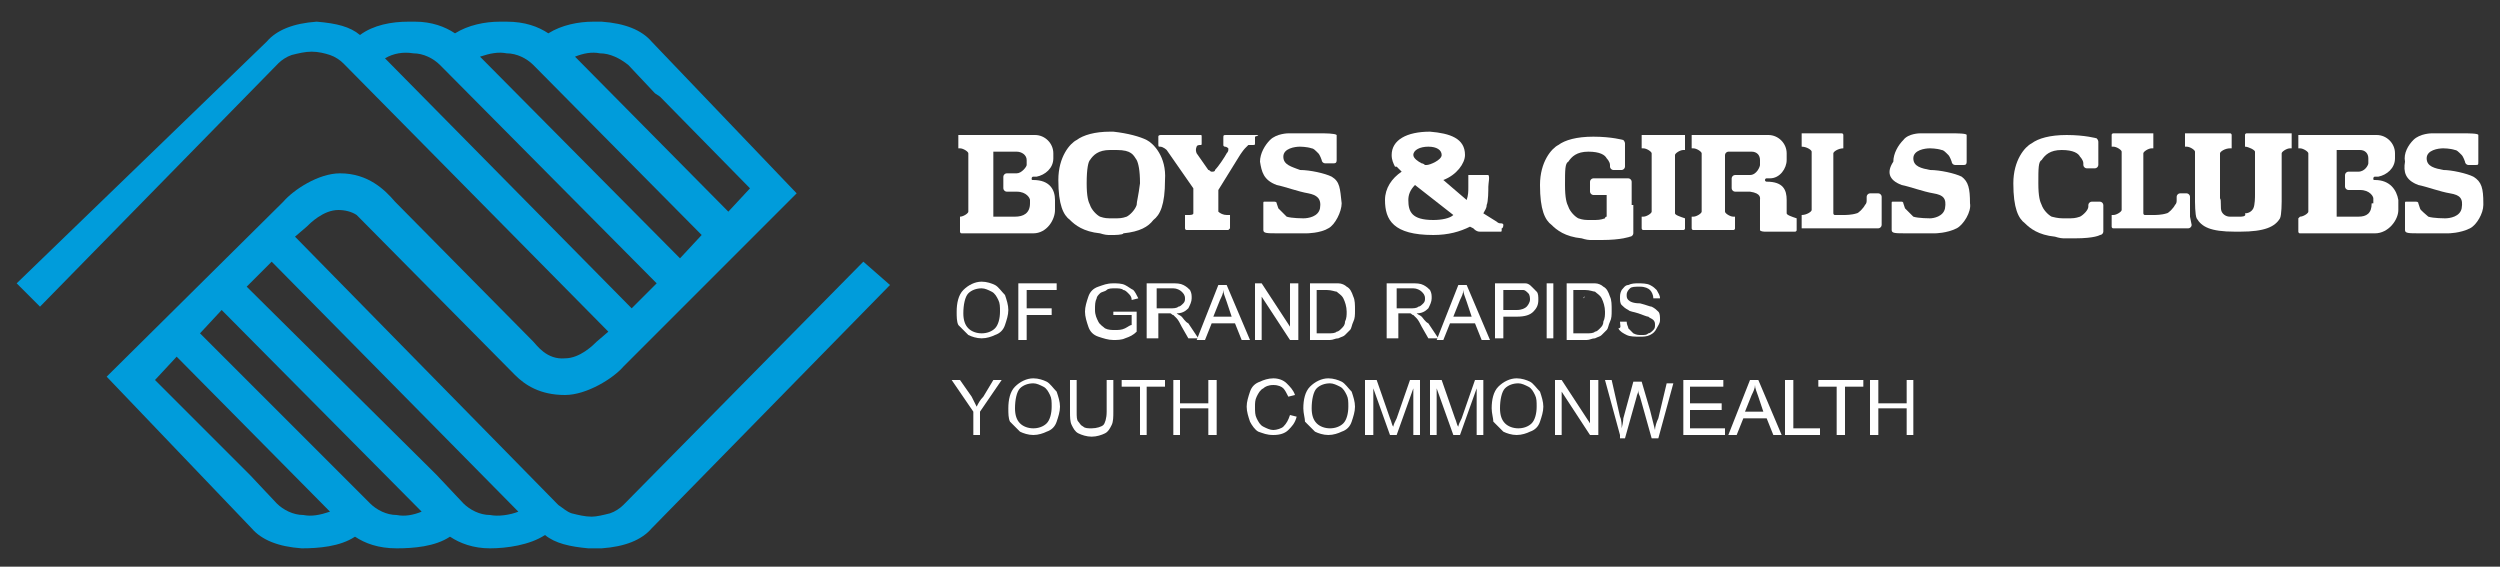 <svg xmlns="http://www.w3.org/2000/svg" xmlns:xlink="http://www.w3.org/1999/xlink" id="Layer_1" x="0px" y="0px" viewBox="0 0 150 34" style="enable-background:new 0 0 150 34;" xml:space="preserve"><rect x="0" y="0" width="150" height="34" fill="#333333" stroke="none"/><style type="text/css">	.st0{fill:#009CDB;}	.st1{fill:#FFFFFF;}</style><g>	<path class="st0" d="M29.4,30.9c-0.6,0-1.2-0.3-1.6-0.7l-1.6-1.7l-0.2-0.2L14.8,17.2l1.5-1.5l14.8,15C30.6,30.9,29.9,31,29.4,30.9   M23.8,30.9c-0.6,0-1.2-0.3-1.6-0.7h0l-1.7-1.7l-0.2-0.2L12,20l1.3-1.4l12,12.1C24.8,30.9,24.3,31,23.8,30.9 M18.2,30.9  c-0.6,0-1.2-0.3-1.6-0.7l-1.6-1.7l-0.2-0.2l-5.5-5.5l1.3-1.4l9.2,9.3C19.2,30.9,18.7,31,18.2,30.9 M23.1,3.5  c0.5-0.3,1.1-0.4,1.7-0.3c0.6,0,1.2,0.3,1.6,0.7l13,13.1l-1.5,1.5L23.1,3.5z M30.4,3.2c0.6,0,1.2,0.3,1.6,0.7l10.1,10.2l-1.3,1.4  l-12-12.1C29.4,3.2,29.9,3.1,30.4,3.2 M36,3.2c0.6,0,1.2,0.3,1.7,0.7h0l1.6,1.7l0.3,0.2l5.4,5.5l-1.3,1.4l-9.2-9.3  C35,3.2,35.5,3.1,36,3.2 M51.8,15.7L37.4,30.3h0c-0.2,0.2-0.5,0.4-0.8,0.5c-0.4,0.1-0.8,0.2-1.1,0.2c-0.4,0-0.8-0.1-1.2-0.2  c-0.3-0.1-0.5-0.3-0.8-0.5L17.7,14.2l0.7-0.6l0,0c0.2-0.2,1-1,1.9-1c0.4,0,0.8,0.1,1.1,0.3v0l9.5,9.6l0,0c0.6,0.6,1.5,1.2,3,1.2  c1.3,0,2.9-1,3.5-1.7l10.4-10.4l-8.7-9.1c-0.6-0.7-1.6-1.1-3-1.2h-0.5c-0.9,0-1.9,0.2-2.7,0.7c-0.6-0.4-1.4-0.7-2.5-0.7H30  c-0.9,0-1.9,0.2-2.7,0.7c-0.6-0.4-1.4-0.7-2.4-0.7h-0.4c-1,0-2.1,0.2-2.9,0.8c-0.6-0.5-1.4-0.7-2.6-0.8h0h0h0h0h0h0h0h0h0h0h0h0h0  h0h0h0h0h0h0h0h0h0h0h0h0h0h0h0h0h0h0h0h0h0h0h0h0h0h0h0h0h0h0h0h0h0h0h0h0h0h0h0h0h0h0h0h0h0h0h0h0h0h0h0h0h0h0h0h0h0h0h0h0h0h0h0  h0h0h0h0h0h0h0h0h0h0h0h0h0h0h0h0h0h0h0h0h0h0h0h0h0h0h0h0h0h0h0h0h0h0h0h0h0h0h0h0h0h0h0h0h0h0h0h0h0h0h0h0  c-1.4,0.1-2.4,0.5-3,1.2L1,17l1.4,1.4L16.7,3.8c0.2-0.2,0.5-0.4,0.8-0.5c0.4-0.1,0.8-0.2,1.2-0.2c0.4,0,0.8,0.1,1.1,0.2  c0.3,0.1,0.6,0.3,0.8,0.5h0l15.9,16.1l-0.7,0.6l0,0c-0.2,0.2-1,1-1.9,1c-1.1,0.1-1.7-0.8-1.9-1v0l-8.3-8.4  c-0.6-0.7-1.6-1.7-3.3-1.7c-1.3,0-2.8,1-3.4,1.7L6.4,22.6l8.7,9.1c0.6,0.7,1.6,1.1,3,1.2c1,0,2.3-0.1,3.2-0.7  c0.6,0.4,1.4,0.7,2.5,0.7c1,0,2.3-0.1,3.2-0.7c0.6,0.4,1.4,0.7,2.4,0.7c1,0,2.4-0.2,3.3-0.8c0.6,0.5,1.5,0.7,2.6,0.8h0.4h0.4  c1.4-0.1,2.4-0.5,3-1.2l14.3-14.6L51.8,15.7z"></path>	<g>		<g>			<path class="st1" d="M61.8,12.2c0,0.6-0.4,0.8-0.9,0.8h-1.3l0,0l0,0V9.1V9.1c0,0,0.1,0,0.1,0H61c0.3,0,0.6,0.2,0.6,0.5v0.3    c0,0.1-0.3,0.5-0.6,0.5h-0.6c-0.1,0-0.2,0.1-0.2,0.2v0.7c0,0.1,0.1,0.2,0.2,0.2H61c0.6,0,0.8,0.4,0.8,0.5V12.2z M62,10.8L62,10.8    c-0.1,0-0.1,0-0.1-0.1c0,0,0-0.1,0.1-0.1h0.2c0.5-0.1,1-0.5,1-1.1V9.2c0-0.6-0.5-1.1-1.1-1.1h-4.5c0,0-0.1,0-0.1,0v0.7    c0,0,0,0,0,0.1h0.1c0.2,0,0.5,0.2,0.5,0.3v3.5c0,0.1-0.3,0.3-0.5,0.3c0,0,0,0,0,0.1c0,0,0,0.1,0,0.1v0.7c0,0,0,0.1,0.1,0.1h0.5    h0.1H62c0.8,0,1.3-0.8,1.3-1.4V12C63.3,11.4,63,10.8,62,10.8"></path>			<path class="st1" d="M142.3,12.2c0,0.6-0.3,0.8-0.8,0.8h-1.3l0,0l0,0V9.1c0,0,0-0.1,0-0.1c0,0,0.1,0,0.1,0h1.3    c0.3,0,0.5,0.2,0.5,0.5v0.3c0,0.1-0.2,0.5-0.6,0.5h-0.6c-0.1,0-0.2,0.1-0.2,0.2v0.7c0,0.1,0.1,0.2,0.2,0.2h0.7    c0.6,0,0.8,0.4,0.8,0.5V12.2z M142.5,10.8L142.5,10.8c-0.1,0-0.1,0-0.1-0.1c0,0,0-0.1,0.1-0.1h0.2c0.5-0.1,1-0.5,1-1.1V9.2    c0-0.6-0.5-1.1-1.1-1.1H138c0,0-0.1,0-0.1,0v0.7c0,0,0,0,0,0.1h0.1c0.2,0,0.5,0.2,0.5,0.3v3.5c0,0.1-0.3,0.3-0.5,0.3    c0,0,0,0-0.1,0.1c0,0,0,0.1,0,0.1v0.7c0,0,0,0.1,0.1,0.1h0.6h0h3.9c0.8,0,1.4-0.8,1.4-1.4V12C143.8,11.4,143.4,10.8,142.5,10.8"></path>			<path class="st1" d="M75.4,8.1h-1.8c-0.2,0-0.2,0-0.2,0.2v0.4c0,0.1,0.1,0.1,0.1,0.1s0.1,0,0.2,0.1l0,0.1c0,0,0,0.1-0.1,0.2    c-0.1,0.2-0.5,0.8-0.7,1c0,0.1-0.1,0.1-0.2,0.1c-0.1,0-0.1-0.1-0.2-0.1l-0.7-1c0,0-0.1-0.2,0-0.4c0-0.1,0.2-0.1,0.2-0.1    c0.1,0,0.1,0,0.1-0.1V8.2c0-0.1,0-0.1-0.1-0.1h-2.3c-0.1,0-0.2,0-0.2,0.1v0.4c0,0.2,0,0.2,0.1,0.2c0.2,0,0.4,0.2,0.4,0.2l1.6,2.3    v1.5c0,0.1-0.2,0.1-0.3,0.1l-0.1,0c0,0-0.1,0-0.1,0v0.8c0,0,0,0.1,0.1,0.1h2.5c0,0,0,0,0.1-0.1v-0.8c0,0,0,0-0.1,0h-0.1    c-0.2,0-0.4-0.1-0.5-0.2v-1.3l1.3-2.1c0,0,0.2-0.3,0.3-0.4c0.1-0.1,0.1-0.1,0.2-0.2l0.2,0c0.2,0,0.2,0,0.2-0.1V8.2    C75.6,8.1,75.5,8.1,75.4,8.1"></path>			<path class="st1" d="M131.4,13v-1.2c0-0.1-0.1-0.2-0.2-0.2h-0.4c-0.1,0-0.2,0.1-0.2,0.2V12c0,0.1,0,0.2-0.1,0.3    c-0.1,0.2-0.4,0.5-0.5,0.5c-0.3,0.1-0.7,0.1-0.7,0.1h-0.6c-0.1,0-0.1-0.1-0.1-0.1V9.2c0-0.1,0.3-0.3,0.5-0.3c0,0,0,0,0.1,0v0V8.1    c0,0,0-0.1,0-0.1h-2.4c0,0-0.1,0-0.1,0.1v0.7v0c0,0,0.1,0,0.1,0c0.2,0,0.5,0.2,0.5,0.3v3.5c0,0.1-0.3,0.3-0.5,0.3c0,0,0,0-0.1,0    v0v0.7c0,0,0,0.1,0.1,0.1h1.9h2.6c0.1,0,0.2-0.1,0.2-0.2L131.4,13C131.4,13.1,131.4,13,131.4,13"></path>			<path class="st1" d="M112.9,13v-1.2c0-0.1-0.1-0.2-0.2-0.2h-0.5c-0.1,0-0.2,0.1-0.2,0.2V12c0,0.1,0,0.2-0.1,0.3    c-0.1,0.2-0.4,0.5-0.5,0.5c-0.3,0.1-0.7,0.1-0.7,0.1h-0.6c-0.1,0-0.1-0.1-0.1-0.1V9.2c0-0.1,0.3-0.3,0.6-0.3c0,0,0,0,0,0    c0,0,0,0,0,0V8.1c0,0,0-0.1-0.1-0.1h-2.4c0,0,0,0,0,0.1l0,0.7c0,0,0,0,0,0c0,0,0,0,0,0c0.3,0,0.6,0.2,0.6,0.3v3.5    c0,0.1-0.3,0.3-0.6,0.3c0,0,0,0,0,0c0,0,0,0,0,0l0,0.7c0,0,0,0.1,0,0.1h2h2.6c0.1,0,0.2-0.1,0.2-0.2L112.9,13    C112.9,13.1,112.9,13,112.9,13"></path>			<path class="st1" d="M134.4,13c-0.2,0-0.5,0-0.6,0c-0.2,0-0.4-0.1-0.5-0.3c-0.1-0.2,0-0.7-0.1-0.8V9.2c0-0.1,0.3-0.3,0.6-0.3    c0,0,0,0,0.1,0v0V8.1c0,0,0-0.1-0.1-0.1h-2.7c0,0,0,0,0,0.1v0.7v0c0,0,0.1,0,0.1,0c0.2,0,0.5,0.2,0.5,0.3v2.5v0.5    c0,0,0,0.8,0.1,1c0.3,0.5,0.8,0.8,2.3,0.8h0.3c1.5,0,2.1-0.3,2.4-0.8c0.1-0.2,0.1-1,0.1-1v-0.5V9.2c0-0.1,0.3-0.3,0.5-0.3    c0,0,0.1,0,0.1,0c0,0,0,0,0,0V8.1c0,0,0-0.1,0-0.1h-2.7c0,0-0.1,0-0.1,0.1v0.7l0,0c0,0,0,0,0,0c0.2,0,0.6,0.2,0.6,0.3v2.6    c0,0.1,0,0.6-0.1,0.8c-0.1,0.2-0.3,0.3-0.5,0.3C134.8,13,134.5,13,134.4,13"></path>			<path class="st1" d="M126.2,12.3c0-0.1-0.1-0.2-0.2-0.2h-0.5c-0.1,0-0.2,0.1-0.2,0.2v0.1c0,0.2-0.3,0.5-0.5,0.6    c-0.3,0.1-0.4,0.1-0.8,0.1c-0.4,0-0.5,0-0.9-0.1c-0.2-0.1-0.5-0.4-0.6-0.7c-0.1-0.2-0.2-0.5-0.2-1.3c0-0.9,0-1.3,0.2-1.4    c0.2-0.3,0.5-0.6,1.2-0.6c0.7,0,1,0.2,1.1,0.4c0,0,0.2,0.2,0.2,0.4v0.1c0,0.1,0.1,0.2,0.2,0.2h0.5c0.1,0,0.2-0.1,0.2-0.2l0-1.4    c0,0,0-0.1-0.1-0.2c0,0-0.7-0.2-1.8-0.2c-1,0-1.7,0.2-2.1,0.5c-0.4,0.2-1.1,1-1.1,2.4c0,1.5,0.3,2.1,0.7,2.4    c0.3,0.3,0.8,0.7,1.8,0.8c0,0,0.3,0.1,0.5,0.1h0.2c0.2,0,0.4,0,0.5,0c1.2,0,1.5-0.2,1.5-0.2c0.1,0,0.2-0.1,0.2-0.2L126.2,12.3z"></path>			<path class="st1" d="M97.9,12.3L97.9,12.3v-1.4c0-0.1-0.1-0.2-0.2-0.2h-2.1c-0.1,0-0.2,0.1-0.2,0.2v0.6c0,0.1,0.1,0.2,0.2,0.2    h0.8v1.3c-0.1,0-0.1,0.1-0.1,0.1c-0.3,0.1-0.4,0.1-0.8,0.1h0c-0.4,0-0.5,0-0.8-0.1c-0.2-0.1-0.5-0.4-0.6-0.7    c-0.1-0.2-0.2-0.5-0.2-1.3c0-0.9,0-1.3,0.2-1.4c0.2-0.3,0.5-0.6,1.2-0.6c0.7,0,1,0.2,1.1,0.4c0,0,0.2,0.2,0.2,0.4v0.1    c0,0.1,0.1,0.2,0.2,0.2h0.5c0.1,0,0.2-0.1,0.2-0.2l0-1.4c0,0,0-0.1-0.1-0.2c0,0-0.7-0.2-1.8-0.2c-1,0-1.7,0.2-2.1,0.5    c-0.4,0.2-1.1,1-1.1,2.4c0,1.5,0.3,2.1,0.7,2.4c0.3,0.3,0.8,0.7,1.8,0.8c0,0,0.3,0.1,0.5,0.1h0.2c0.2,0,0.4,0,0.5,0    c1.2,0,1.7-0.2,1.7-0.2c0.1,0,0.2-0.1,0.2-0.2V12.3z"></path>			<path class="st1" d="M68.2,12.3c-0.1,0.3-0.4,0.6-0.6,0.7c-0.3,0.1-0.4,0.1-0.8,0.1c-0.4,0-0.5,0-0.8-0.1    c-0.2-0.1-0.5-0.4-0.6-0.7c-0.1-0.2-0.2-0.5-0.2-1.3c0-0.9,0.1-1.3,0.2-1.4c0.2-0.3,0.5-0.6,1.2-0.6h0.4c0.9,0,1,0.3,1.2,0.6    c0.1,0.2,0.2,0.6,0.2,1.4C68.3,11.8,68.2,12.1,68.2,12.3 M68.8,8.4c-0.4-0.2-1.1-0.4-2-0.5h-0.2c-0.9,0-1.6,0.2-2,0.5    c-0.4,0.2-1.1,1-1.1,2.4c0,1.5,0.3,2.1,0.7,2.4c0.3,0.3,0.8,0.7,1.8,0.8c0,0,0.3,0.1,0.5,0.1h0.3c0,0,0.6,0,0.6-0.1    c1-0.1,1.5-0.4,1.8-0.8c0.4-0.3,0.7-0.9,0.7-2.4C70,9.4,69.2,8.6,68.8,8.4"></path>			<path class="st1" d="M101.1,13.1C101.1,13.1,101,13.1,101.1,13.1c-0.3-0.1-0.6-0.2-0.6-0.3V9.3c0-0.1,0.3-0.3,0.5-0.3h0.1V8.9    V8.1c0,0,0,0-0.1,0h-2.4c0,0-0.1,0-0.1,0v0.7v0.1h0.1c0.2,0,0.5,0.2,0.5,0.3v3.5c0,0.1-0.3,0.3-0.5,0.3c0,0,0,0-0.1,0v0v0.7    c0,0,0,0.1,0.1,0.1h2.4c0,0,0.1,0,0.1-0.1V13.1L101.1,13.1z"></path>			<path class="st1" d="M107.8,13.1C107.8,13.1,107.8,13.1,107.8,13.1c-0.3-0.1-0.6-0.2-0.6-0.3v-0.8c0-0.6-0.2-1.1-1.2-1.1h0v0h0    c0,0-0.1,0-0.1-0.1c0,0,0-0.1,0.1-0.1h0.2c0.6,0,1-0.6,1-1.1V9.2c0-0.6-0.5-1.1-1.1-1.1h-2.4v0h-2.1c0,0-0.1,0-0.1,0v0.7v0.1h0.1    c0.2,0,0.5,0.2,0.5,0.3v3.5c0,0.1-0.3,0.3-0.5,0.3c0,0,0,0-0.1,0v0v0.7c0,0,0,0.1,0.1,0.1h2.4c0,0,0.1,0,0.1-0.1v-0.7v0    c0,0-0.1,0-0.1,0c-0.2,0-0.5-0.2-0.5-0.3V9.3c0-0.1,0.1-0.2,0.2-0.2h1.4c0.3,0,0.5,0.2,0.5,0.5v0.3c0,0.1-0.2,0.6-0.6,0.6h-0.9    c-0.1,0-0.2,0.1-0.2,0.2v0.6c0,0.1,0.1,0.2,0.2,0.2h0.9c0.7,0.1,0.6,0.4,0.6,0.5v1.6v0.2c0,0.1,0.3,0.1,0.3,0.1h1.8    c0,0,0.1,0,0.1-0.1V13.1L107.8,13.1z"></path>			<path class="st1" d="M76.6,11.1c0.5,0.1,1.3,0.4,1.9,0.5c0.5,0.1,0.8,0.3,0.7,0.9c-0.1,0.5-0.7,0.6-1,0.6c0,0-0.7,0-1-0.1    c-0.1-0.1-0.4-0.4-0.5-0.5l-0.1-0.3c0-0.1-0.1-0.1-0.2-0.1h-0.5c-0.1,0-0.1,0-0.1,0.1v1.1v0.5c0,0.2,0.2,0.2,0.9,0.2h1.7    c0,0,0.8,0,1.3-0.3c0.4-0.2,0.8-1,0.8-1.5c-0.1-0.9-0.1-1.3-0.6-1.6c-0.4-0.2-1.3-0.4-1.9-0.4C77.5,10,77,9.9,77,9.4    c0-0.5,0.7-0.6,1-0.6c0,0,0.4,0,0.7,0.1c0.1,0,0.2,0.1,0.4,0.3c0.1,0.1,0.2,0.4,0.2,0.4c0,0.1,0.1,0.2,0.2,0.2h0.5    c0.1,0,0.2,0,0.2-0.2V8.1C80.1,8,79.5,8,79.2,8h-1.9c0,0-0.7,0-1.1,0.4c-0.3,0.3-0.6,0.8-0.6,1.3C75.7,10.3,75.8,10.8,76.6,11.1"></path>			<path class="st1" d="M114.1,11.1c0.5,0.1,1.3,0.4,1.9,0.5c0.6,0.1,0.8,0.3,0.7,0.9c-0.1,0.5-0.7,0.6-0.9,0.6c0,0-0.7,0-1-0.1    c-0.1-0.1-0.4-0.4-0.5-0.5l-0.1-0.3c0-0.1-0.1-0.1-0.1-0.1h-0.5c-0.1,0-0.1,0-0.1,0.1v1.1v0.5c0,0.2,0.2,0.2,0.9,0.2h1.7    c0,0,0.7,0,1.3-0.3c0.4-0.2,0.9-1,0.8-1.5c0-0.9-0.1-1.3-0.5-1.6c-0.4-0.2-1.3-0.4-1.9-0.4c-0.5-0.1-1-0.2-1-0.7    c0-0.5,0.7-0.6,1-0.6c0,0,0.4,0,0.7,0.1c0.1,0,0.2,0.1,0.4,0.3c0.1,0.1,0.2,0.4,0.2,0.4c0,0.1,0.1,0.2,0.2,0.2h0.5    c0.1,0,0.2,0,0.2-0.2V8.1c0-0.1-0.6-0.1-0.9-0.1h-1.9c0,0-0.7,0-1,0.4c-0.3,0.3-0.6,0.8-0.6,1.3    C113.2,10.3,113.3,10.8,114.1,11.1"></path>			<path class="st1" d="M145.1,11.1c0.5,0.1,1.3,0.4,1.9,0.5c0.6,0.1,0.8,0.3,0.7,0.9c-0.1,0.5-0.7,0.6-1,0.6c0,0-0.7,0-1-0.1    c-0.1-0.1-0.5-0.4-0.5-0.5l-0.1-0.3c0-0.1-0.1-0.1-0.2-0.1h-0.5c-0.1,0-0.1,0-0.1,0.1v1.1v0.5c0,0.2,0.2,0.2,0.9,0.2h1.7    c0,0,0.7,0,1.3-0.3c0.4-0.2,0.8-0.9,0.8-1.4v-0.1c0-0.9-0.1-1.3-0.6-1.6c-0.4-0.2-1.3-0.4-1.8-0.4c-0.5-0.1-1-0.2-1-0.7    c0-0.5,0.7-0.6,1-0.6c0,0,0.4,0,0.7,0.1c0.1,0,0.2,0.1,0.4,0.3c0.1,0.1,0.2,0.4,0.2,0.4c0,0.1,0.1,0.2,0.2,0.2h0.4    c0.2,0,0.2,0,0.2-0.2V8.1c0-0.1-0.6-0.1-0.9-0.1h-1.9c0,0-0.7,0-1.1,0.4c-0.3,0.3-0.6,0.8-0.5,1.3    C144.2,10.3,144.3,10.8,145.1,11.1"></path>			<path class="st1" d="M86,13.2c-1.3,0-1.5-0.5-1.5-1.2c0-0.3,0.1-0.6,0.4-0.9l2.3,1.8C87,13.1,86.5,13.2,86,13.2 M85.7,8.8    c0.5,0,0.8,0.2,0.8,0.5c0,0.3-0.7,0.6-0.9,0.6h-0.1c-0.1-0.1-0.2-0.1-0.2-0.1c-0.2-0.1-0.5-0.3-0.5-0.5C84.8,9,85.2,8.8,85.7,8.8     M90.2,13.5c0-0.1-0.1-0.1-0.2-0.1c-0.1,0-0.2-0.1-0.2-0.1L89,12.8c0.1-0.2,0.2-0.3,0.2-0.5c0.1-0.2,0.1-0.9,0.1-1.1    s0.1-0.6,0-0.7c0,0-0.1,0-0.1,0h-1c0,0-0.1,0-0.1,0c0,0,0,0.2,0,0.2v0.5c0,0.3,0,0.5-0.1,0.8l-1.4-1.2c0.8-0.3,1.3-1,1.3-1.5    c0-1-0.9-1.3-2.1-1.4c-1.4,0-2.3,0.5-2.3,1.4c0,0.3,0.1,0.5,0.2,0.7l0,0l0.1,0c0.1,0.1,0.2,0.2,0.3,0.3c-0.6,0.4-1,1-1,1.7    c0,1.2,0.5,2.1,2.9,2.1c0.9,0,1.6-0.2,2.2-0.5l0.2,0.1c0.1,0.1,0.2,0.2,0.4,0.2H90c0.1,0,0.1,0,0.1-0.1v-0.1    C90.2,13.7,90.2,13.5,90.2,13.5"></path>		</g>		<path class="st1" d="M95.1,17.8C95.1,17.8,95,17.8,95.1,17.8C95,17.8,95,17.9,95,17.9L95.1,17.8z"></path>		<g>			<path class="st1" d="M57.8,18.8c0,0.4,0.1,0.7,0.3,0.9c0.2,0.2,0.5,0.3,0.8,0.3c0.3,0,0.6-0.1,0.8-0.3c0.2-0.2,0.3-0.6,0.3-1    c0-0.3,0-0.5-0.1-0.7c-0.1-0.2-0.2-0.4-0.4-0.5c-0.2-0.1-0.4-0.2-0.6-0.2c-0.3,0-0.6,0.1-0.8,0.3S57.8,18.3,57.8,18.8 M57.4,18.7    c0-0.5,0.1-1,0.4-1.3c0.3-0.3,0.7-0.5,1.1-0.5c0.3,0,0.6,0.1,0.8,0.2c0.2,0.1,0.4,0.4,0.6,0.6c0.1,0.3,0.2,0.6,0.2,0.9    c0,0.3-0.1,0.6-0.2,0.9c-0.1,0.3-0.3,0.5-0.6,0.6c-0.2,0.1-0.5,0.2-0.8,0.2c-0.3,0-0.6-0.1-0.8-0.2c-0.2-0.2-0.4-0.4-0.6-0.6    C57.4,19.3,57.4,19,57.4,18.7"></path>			<polygon class="st1" points="61.1,20.4 61.1,17 63.4,17 63.4,17.4 61.6,17.4 61.6,18.5 63.1,18.5 63.1,18.9 61.6,18.9 61.6,20.4        "></polygon>			<path class="st1" d="M66.8,19.1v-0.4l1.4,0v1.2c-0.2,0.2-0.4,0.3-0.7,0.4c-0.2,0.1-0.5,0.1-0.7,0.1c-0.3,0-0.6-0.1-0.9-0.2    c-0.3-0.1-0.5-0.3-0.6-0.6c-0.1-0.3-0.2-0.6-0.2-0.9c0-0.3,0.1-0.6,0.2-0.9c0.1-0.3,0.3-0.5,0.6-0.6c0.3-0.1,0.5-0.2,0.9-0.2    c0.2,0,0.5,0,0.7,0.1c0.2,0.1,0.3,0.2,0.5,0.3c0.1,0.1,0.2,0.3,0.3,0.5l-0.4,0.1c0-0.2-0.1-0.3-0.2-0.4c-0.1-0.1-0.2-0.2-0.3-0.2    c-0.1-0.1-0.3-0.1-0.5-0.1c-0.2,0-0.4,0-0.5,0.1c-0.1,0.1-0.3,0.1-0.4,0.2c-0.1,0.1-0.2,0.2-0.2,0.3c-0.1,0.2-0.1,0.4-0.1,0.7    c0,0.3,0.1,0.5,0.2,0.7c0.1,0.2,0.3,0.3,0.4,0.4c0.2,0.1,0.4,0.1,0.6,0.1c0.2,0,0.4,0,0.6-0.1c0.2-0.1,0.3-0.2,0.4-0.2v-0.6H66.8    z"></path>			<path class="st1" d="M69.3,18.5h0.9c0.2,0,0.4,0,0.5-0.1c0.1,0,0.2-0.1,0.3-0.2c0.1-0.1,0.1-0.2,0.1-0.3c0-0.2-0.1-0.3-0.2-0.4    c-0.1-0.1-0.3-0.2-0.5-0.2h-1V18.5z M68.8,20.4V17h1.5c0.3,0,0.5,0,0.7,0.1c0.2,0.1,0.3,0.2,0.4,0.3c0.1,0.2,0.1,0.3,0.1,0.5    c0,0.2-0.1,0.4-0.2,0.6c-0.2,0.2-0.4,0.3-0.7,0.3c0.1,0.1,0.2,0.1,0.3,0.2c0.1,0.1,0.2,0.3,0.4,0.4l0.6,0.9h-0.6l-0.4-0.7    c-0.1-0.2-0.2-0.4-0.3-0.5c-0.1-0.1-0.2-0.2-0.2-0.2c-0.1,0-0.1-0.1-0.2-0.1c0,0-0.1,0-0.2,0h-0.5v1.5H68.8z"></path>			<path class="st1" d="M72.8,19h1.1l-0.3-0.9c-0.1-0.3-0.2-0.5-0.2-0.7c0,0.2-0.1,0.4-0.2,0.6L72.8,19z M71.8,20.4l1.3-3.3h0.5    l1.4,3.3h-0.5l-0.4-1h-1.4l-0.4,1H71.8z"></path>			<polygon class="st1" points="75.3,20.4 75.3,17 75.7,17 77.4,19.6 77.4,17 77.9,17 77.9,20.4 77.4,20.4 75.7,17.8 75.7,20.4        "></polygon>			<path class="st1" d="M79,20h0.7c0.2,0,0.4,0,0.5-0.1c0.1,0,0.2-0.1,0.3-0.2c0.1-0.1,0.2-0.2,0.2-0.4c0.1-0.2,0.1-0.4,0.1-0.6    c0-0.3-0.1-0.6-0.2-0.8c-0.1-0.2-0.3-0.3-0.4-0.4c-0.1,0-0.3-0.1-0.6-0.1H79V20z M78.6,20.4V17h1.1c0.3,0,0.5,0,0.6,0    c0.2,0,0.4,0.1,0.5,0.2c0.2,0.1,0.3,0.3,0.4,0.6c0.1,0.2,0.1,0.5,0.1,0.8c0,0.3,0,0.5-0.1,0.7s-0.1,0.4-0.2,0.5    c-0.1,0.1-0.2,0.2-0.3,0.3c-0.1,0.1-0.2,0.1-0.4,0.2c-0.2,0-0.3,0.1-0.5,0.1H78.6z"></path>			<path class="st1" d="M83.7,18.5h0.9c0.2,0,0.4,0,0.5-0.1c0.1,0,0.2-0.1,0.3-0.2c0.1-0.1,0.1-0.2,0.1-0.3c0-0.2-0.1-0.3-0.2-0.4    c-0.1-0.1-0.3-0.2-0.5-0.2h-1V18.5z M83.2,20.4V17h1.5c0.3,0,0.5,0,0.7,0.1c0.2,0.1,0.3,0.2,0.4,0.3c0.1,0.2,0.1,0.3,0.1,0.5    c0,0.2-0.1,0.4-0.2,0.6c-0.2,0.2-0.4,0.3-0.7,0.3c0.1,0.1,0.2,0.1,0.3,0.2c0.1,0.1,0.2,0.3,0.4,0.4l0.6,0.9h-0.6l-0.4-0.7    c-0.1-0.2-0.2-0.4-0.3-0.5c-0.1-0.1-0.2-0.2-0.2-0.2c-0.1,0-0.1-0.1-0.2-0.1c0,0-0.1,0-0.2,0h-0.5v1.5H83.2z"></path>			<path class="st1" d="M87.2,19h1.1l-0.3-0.9c-0.1-0.3-0.2-0.5-0.2-0.7c0,0.2-0.1,0.4-0.2,0.6L87.2,19z M86.2,20.4l1.3-3.3H88    l1.4,3.3h-0.5l-0.4-1H87l-0.4,1H86.2z"></path>			<path class="st1" d="M90.1,18.6H91c0.3,0,0.5-0.1,0.6-0.2c0.1-0.1,0.2-0.3,0.2-0.4c0-0.1,0-0.3-0.1-0.4c-0.1-0.1-0.2-0.2-0.3-0.2    c-0.1,0-0.2,0-0.4,0h-0.8V18.6z M89.7,20.4V17h1.3c0.2,0,0.4,0,0.5,0c0.2,0,0.3,0.1,0.4,0.2c0.1,0.1,0.2,0.2,0.3,0.3    c0.1,0.1,0.1,0.3,0.1,0.5c0,0.3-0.1,0.5-0.3,0.7c-0.2,0.2-0.5,0.3-1,0.3h-0.8v1.3H89.7z"></path>			<rect x="92.8" y="17" class="st1" width="0.4" height="3.3"></rect>			<path class="st1" d="M94.5,20h0.7c0.2,0,0.4,0,0.5-0.1c0.1,0,0.2-0.1,0.3-0.2c0.1-0.1,0.2-0.2,0.2-0.4c0.1-0.2,0.1-0.4,0.1-0.6    c0-0.3-0.1-0.6-0.2-0.8c-0.1-0.2-0.3-0.3-0.4-0.4c-0.1,0-0.3-0.1-0.6-0.1h-0.7V20z M94,20.4V17h1.1c0.3,0,0.5,0,0.6,0    c0.2,0,0.4,0.1,0.5,0.2c0.2,0.1,0.3,0.3,0.4,0.6c0.1,0.2,0.1,0.5,0.1,0.8c0,0.3,0,0.5-0.1,0.7s-0.1,0.4-0.2,0.5    c-0.1,0.1-0.2,0.2-0.3,0.3c-0.1,0.1-0.2,0.1-0.4,0.2c-0.2,0-0.3,0.1-0.5,0.1H94z"></path>			<path class="st1" d="M97.2,19.3l0.4,0c0,0.2,0.1,0.3,0.1,0.4c0.1,0.1,0.2,0.2,0.3,0.3c0.2,0.1,0.3,0.1,0.5,0.1    c0.2,0,0.3,0,0.4-0.1c0.1,0,0.2-0.1,0.3-0.2c0.1-0.1,0.1-0.2,0.1-0.3c0-0.1,0-0.2-0.1-0.3c-0.1-0.1-0.2-0.1-0.3-0.2    c-0.1,0-0.3-0.1-0.6-0.2c-0.3-0.1-0.5-0.1-0.6-0.2c-0.2-0.1-0.3-0.2-0.4-0.3c-0.1-0.1-0.1-0.3-0.1-0.4c0-0.2,0-0.3,0.1-0.5    c0.1-0.1,0.2-0.3,0.4-0.3c0.2-0.1,0.4-0.1,0.6-0.1c0.2,0,0.5,0,0.7,0.1c0.2,0.1,0.3,0.2,0.4,0.3c0.1,0.2,0.2,0.3,0.2,0.5l-0.4,0    c0-0.2-0.1-0.4-0.2-0.5c-0.1-0.1-0.3-0.2-0.6-0.2c-0.3,0-0.5,0-0.6,0.1c-0.1,0.1-0.2,0.2-0.2,0.4c0,0.1,0,0.2,0.1,0.3    c0.1,0.1,0.3,0.2,0.7,0.2c0.4,0.1,0.6,0.2,0.7,0.2c0.2,0.1,0.3,0.2,0.4,0.3c0.1,0.1,0.1,0.3,0.1,0.5c0,0.2-0.1,0.3-0.2,0.5    c-0.1,0.2-0.2,0.3-0.4,0.4s-0.4,0.1-0.6,0.1c-0.3,0-0.6,0-0.8-0.1c-0.2-0.1-0.4-0.2-0.5-0.4C97.3,19.7,97.2,19.5,97.2,19.3"></path>		</g>		<g>			<path class="st1" d="M58.4,26.1v-1.4l-1.3-1.9h0.5l0.7,1c0.1,0.2,0.2,0.4,0.3,0.6c0.1-0.2,0.2-0.4,0.4-0.6l0.6-1h0.5l-1.3,1.9    v1.4H58.4z"></path>			<path class="st1" d="M60.9,24.5c0,0.4,0.1,0.7,0.3,0.9c0.2,0.2,0.5,0.3,0.8,0.3c0.3,0,0.6-0.1,0.8-0.3c0.2-0.2,0.3-0.6,0.3-1    c0-0.3,0-0.5-0.1-0.7c-0.1-0.2-0.2-0.4-0.4-0.5c-0.2-0.1-0.4-0.2-0.6-0.2c-0.3,0-0.6,0.1-0.8,0.3S60.9,24,60.9,24.5 M60.5,24.5    c0-0.5,0.1-1,0.4-1.3c0.3-0.3,0.7-0.5,1.1-0.5c0.3,0,0.6,0.1,0.8,0.2c0.2,0.1,0.4,0.4,0.6,0.6c0.1,0.3,0.2,0.6,0.2,0.9    c0,0.3-0.1,0.6-0.2,0.9c-0.1,0.3-0.3,0.5-0.6,0.6c-0.2,0.1-0.5,0.2-0.8,0.2c-0.3,0-0.6-0.1-0.8-0.2c-0.2-0.2-0.4-0.4-0.6-0.6    C60.5,25.1,60.5,24.8,60.5,24.5"></path>			<path class="st1" d="M66.4,22.8h0.4v1.9c0,0.3,0,0.6-0.1,0.8c-0.1,0.2-0.2,0.4-0.4,0.5c-0.2,0.1-0.5,0.2-0.8,0.2    c-0.3,0-0.6-0.1-0.8-0.2c-0.2-0.1-0.3-0.3-0.4-0.5c-0.1-0.2-0.1-0.5-0.1-0.8v-1.9h0.4v1.9c0,0.3,0,0.5,0.1,0.6    c0.1,0.1,0.1,0.2,0.3,0.3c0.1,0.1,0.3,0.1,0.5,0.1c0.3,0,0.6-0.1,0.7-0.2c0.1-0.1,0.2-0.4,0.2-0.8V22.8z"></path>			<polygon class="st1" points="68.4,26.1 68.4,23.2 67.3,23.2 67.3,22.8 69.9,22.8 69.9,23.2 68.8,23.2 68.8,26.1    "></polygon>			<polygon class="st1" points="70.4,26.1 70.4,22.8 70.8,22.8 70.8,24.2 72.5,24.2 72.5,22.8 73,22.8 73,26.1 72.5,26.1 72.5,24.5     70.8,24.5 70.8,26.1    "></polygon>			<path class="st1" d="M77.4,24.9l0.4,0.1c-0.1,0.4-0.3,0.6-0.5,0.8c-0.2,0.2-0.5,0.3-0.9,0.3c-0.4,0-0.6-0.1-0.9-0.2    c-0.2-0.1-0.4-0.4-0.5-0.6c-0.1-0.3-0.2-0.6-0.2-0.9c0-0.3,0.1-0.6,0.2-0.9s0.3-0.5,0.6-0.6c0.2-0.1,0.5-0.2,0.8-0.2    c0.3,0,0.6,0.1,0.8,0.3c0.2,0.2,0.4,0.4,0.5,0.7l-0.4,0.1c-0.1-0.2-0.2-0.4-0.3-0.5c-0.1-0.1-0.3-0.2-0.6-0.2    c-0.3,0-0.5,0.1-0.6,0.2c-0.2,0.1-0.3,0.3-0.4,0.5c-0.1,0.2-0.1,0.4-0.1,0.6c0,0.3,0,0.5,0.1,0.7c0.1,0.2,0.2,0.4,0.4,0.5    c0.2,0.1,0.4,0.2,0.6,0.2c0.2,0,0.5-0.1,0.6-0.2C77.2,25.4,77.3,25.2,77.4,24.9"></path>			<path class="st1" d="M78.7,24.5c0,0.4,0.1,0.7,0.3,0.9c0.2,0.2,0.5,0.3,0.8,0.3c0.3,0,0.6-0.1,0.8-0.3c0.2-0.2,0.3-0.6,0.3-1    c0-0.3,0-0.5-0.1-0.7c-0.1-0.2-0.2-0.4-0.4-0.5c-0.2-0.1-0.4-0.2-0.6-0.2c-0.3,0-0.6,0.1-0.8,0.3S78.7,24,78.7,24.5 M78.2,24.5    c0-0.5,0.1-1,0.4-1.3c0.3-0.3,0.7-0.5,1.1-0.5c0.3,0,0.6,0.1,0.8,0.2c0.2,0.1,0.4,0.4,0.6,0.6c0.1,0.3,0.2,0.6,0.2,0.9    c0,0.3-0.1,0.6-0.2,0.9c-0.1,0.3-0.3,0.5-0.6,0.6c-0.2,0.1-0.5,0.2-0.8,0.2c-0.3,0-0.6-0.1-0.8-0.2c-0.2-0.2-0.4-0.4-0.6-0.6    C78.3,25.1,78.2,24.8,78.2,24.5"></path>			<path class="st1" d="M81.9,26.1v-3.3h0.7l0.8,2.3c0.1,0.2,0.1,0.4,0.2,0.5c0-0.1,0.1-0.3,0.2-0.5l0.8-2.3h0.6v3.3h-0.4v-2.8    l-1,2.8h-0.4l-1-2.8v2.8H81.9z"></path>			<path class="st1" d="M85.8,26.1v-3.3h0.7l0.8,2.3c0.1,0.2,0.1,0.4,0.2,0.5c0-0.1,0.1-0.3,0.2-0.5l0.8-2.3H89v3.3h-0.4v-2.8    l-1,2.8h-0.4l-1-2.8v2.8H85.8z"></path>			<path class="st1" d="M90,24.5c0,0.4,0.1,0.7,0.3,0.9c0.2,0.2,0.5,0.3,0.8,0.3c0.3,0,0.6-0.1,0.8-0.3c0.2-0.2,0.3-0.6,0.3-1    c0-0.3,0-0.5-0.1-0.7c-0.1-0.2-0.2-0.4-0.4-0.5c-0.2-0.1-0.4-0.2-0.6-0.2c-0.3,0-0.6,0.1-0.8,0.3S90,24,90,24.5 M89.5,24.5    c0-0.5,0.1-1,0.4-1.3c0.3-0.3,0.7-0.5,1.1-0.5c0.3,0,0.6,0.1,0.8,0.2c0.2,0.1,0.4,0.4,0.6,0.6c0.1,0.3,0.2,0.6,0.2,0.9    c0,0.3-0.1,0.6-0.2,0.9c-0.1,0.3-0.3,0.5-0.6,0.6c-0.2,0.1-0.5,0.2-0.8,0.2c-0.3,0-0.6-0.1-0.8-0.2c-0.2-0.2-0.4-0.4-0.6-0.6    C89.6,25.1,89.5,24.8,89.5,24.5"></path>			<polygon class="st1" points="93.3,26.1 93.3,22.8 93.7,22.8 95.4,25.4 95.4,22.8 95.9,22.8 95.9,26.1 95.4,26.1 93.7,23.5     93.7,26.1    "></polygon>			<path class="st1" d="M97.2,26.1l-0.9-3.3h0.4l0.5,2.2c0.1,0.2,0.1,0.5,0.1,0.7c0.1-0.4,0.1-0.6,0.1-0.6l0.6-2.2h0.5l0.5,1.7    c0.1,0.4,0.2,0.8,0.3,1.2c0-0.2,0.1-0.5,0.2-0.7l0.5-2.1h0.4l-0.9,3.3h-0.4l-0.7-2.5c-0.1-0.2-0.1-0.3-0.1-0.4    c0,0.2-0.1,0.3-0.1,0.4l-0.7,2.5H97.2z"></path>			<polygon class="st1" points="101,26.1 101,22.8 103.4,22.8 103.4,23.2 101.4,23.2 101.4,24.2 103.3,24.2 103.3,24.6 101.4,24.6     101.4,25.7 103.5,25.7 103.5,26.1    "></polygon>			<path class="st1" d="M104.7,24.7h1.1l-0.3-0.9c-0.1-0.3-0.2-0.5-0.2-0.7c0,0.2-0.1,0.4-0.2,0.6L104.7,24.7z M103.7,26.1l1.3-3.3    h0.5l1.4,3.3h-0.5l-0.4-1h-1.4l-0.4,1H103.7z"></path>			<polygon class="st1" points="107.1,26.1 107.1,22.8 107.6,22.8 107.6,25.7 109.2,25.7 109.2,26.1    "></polygon>			<polygon class="st1" points="110.2,26.1 110.2,23.2 109.1,23.2 109.1,22.8 111.8,22.8 111.8,23.2 110.7,23.2 110.7,26.1    "></polygon>			<polygon class="st1" points="112.2,26.1 112.2,22.8 112.7,22.8 112.7,24.2 114.4,24.2 114.4,22.8 114.8,22.8 114.8,26.1     114.4,26.1 114.4,24.5 112.7,24.5 112.7,26.1    "></polygon>		</g>	</g></g></svg>